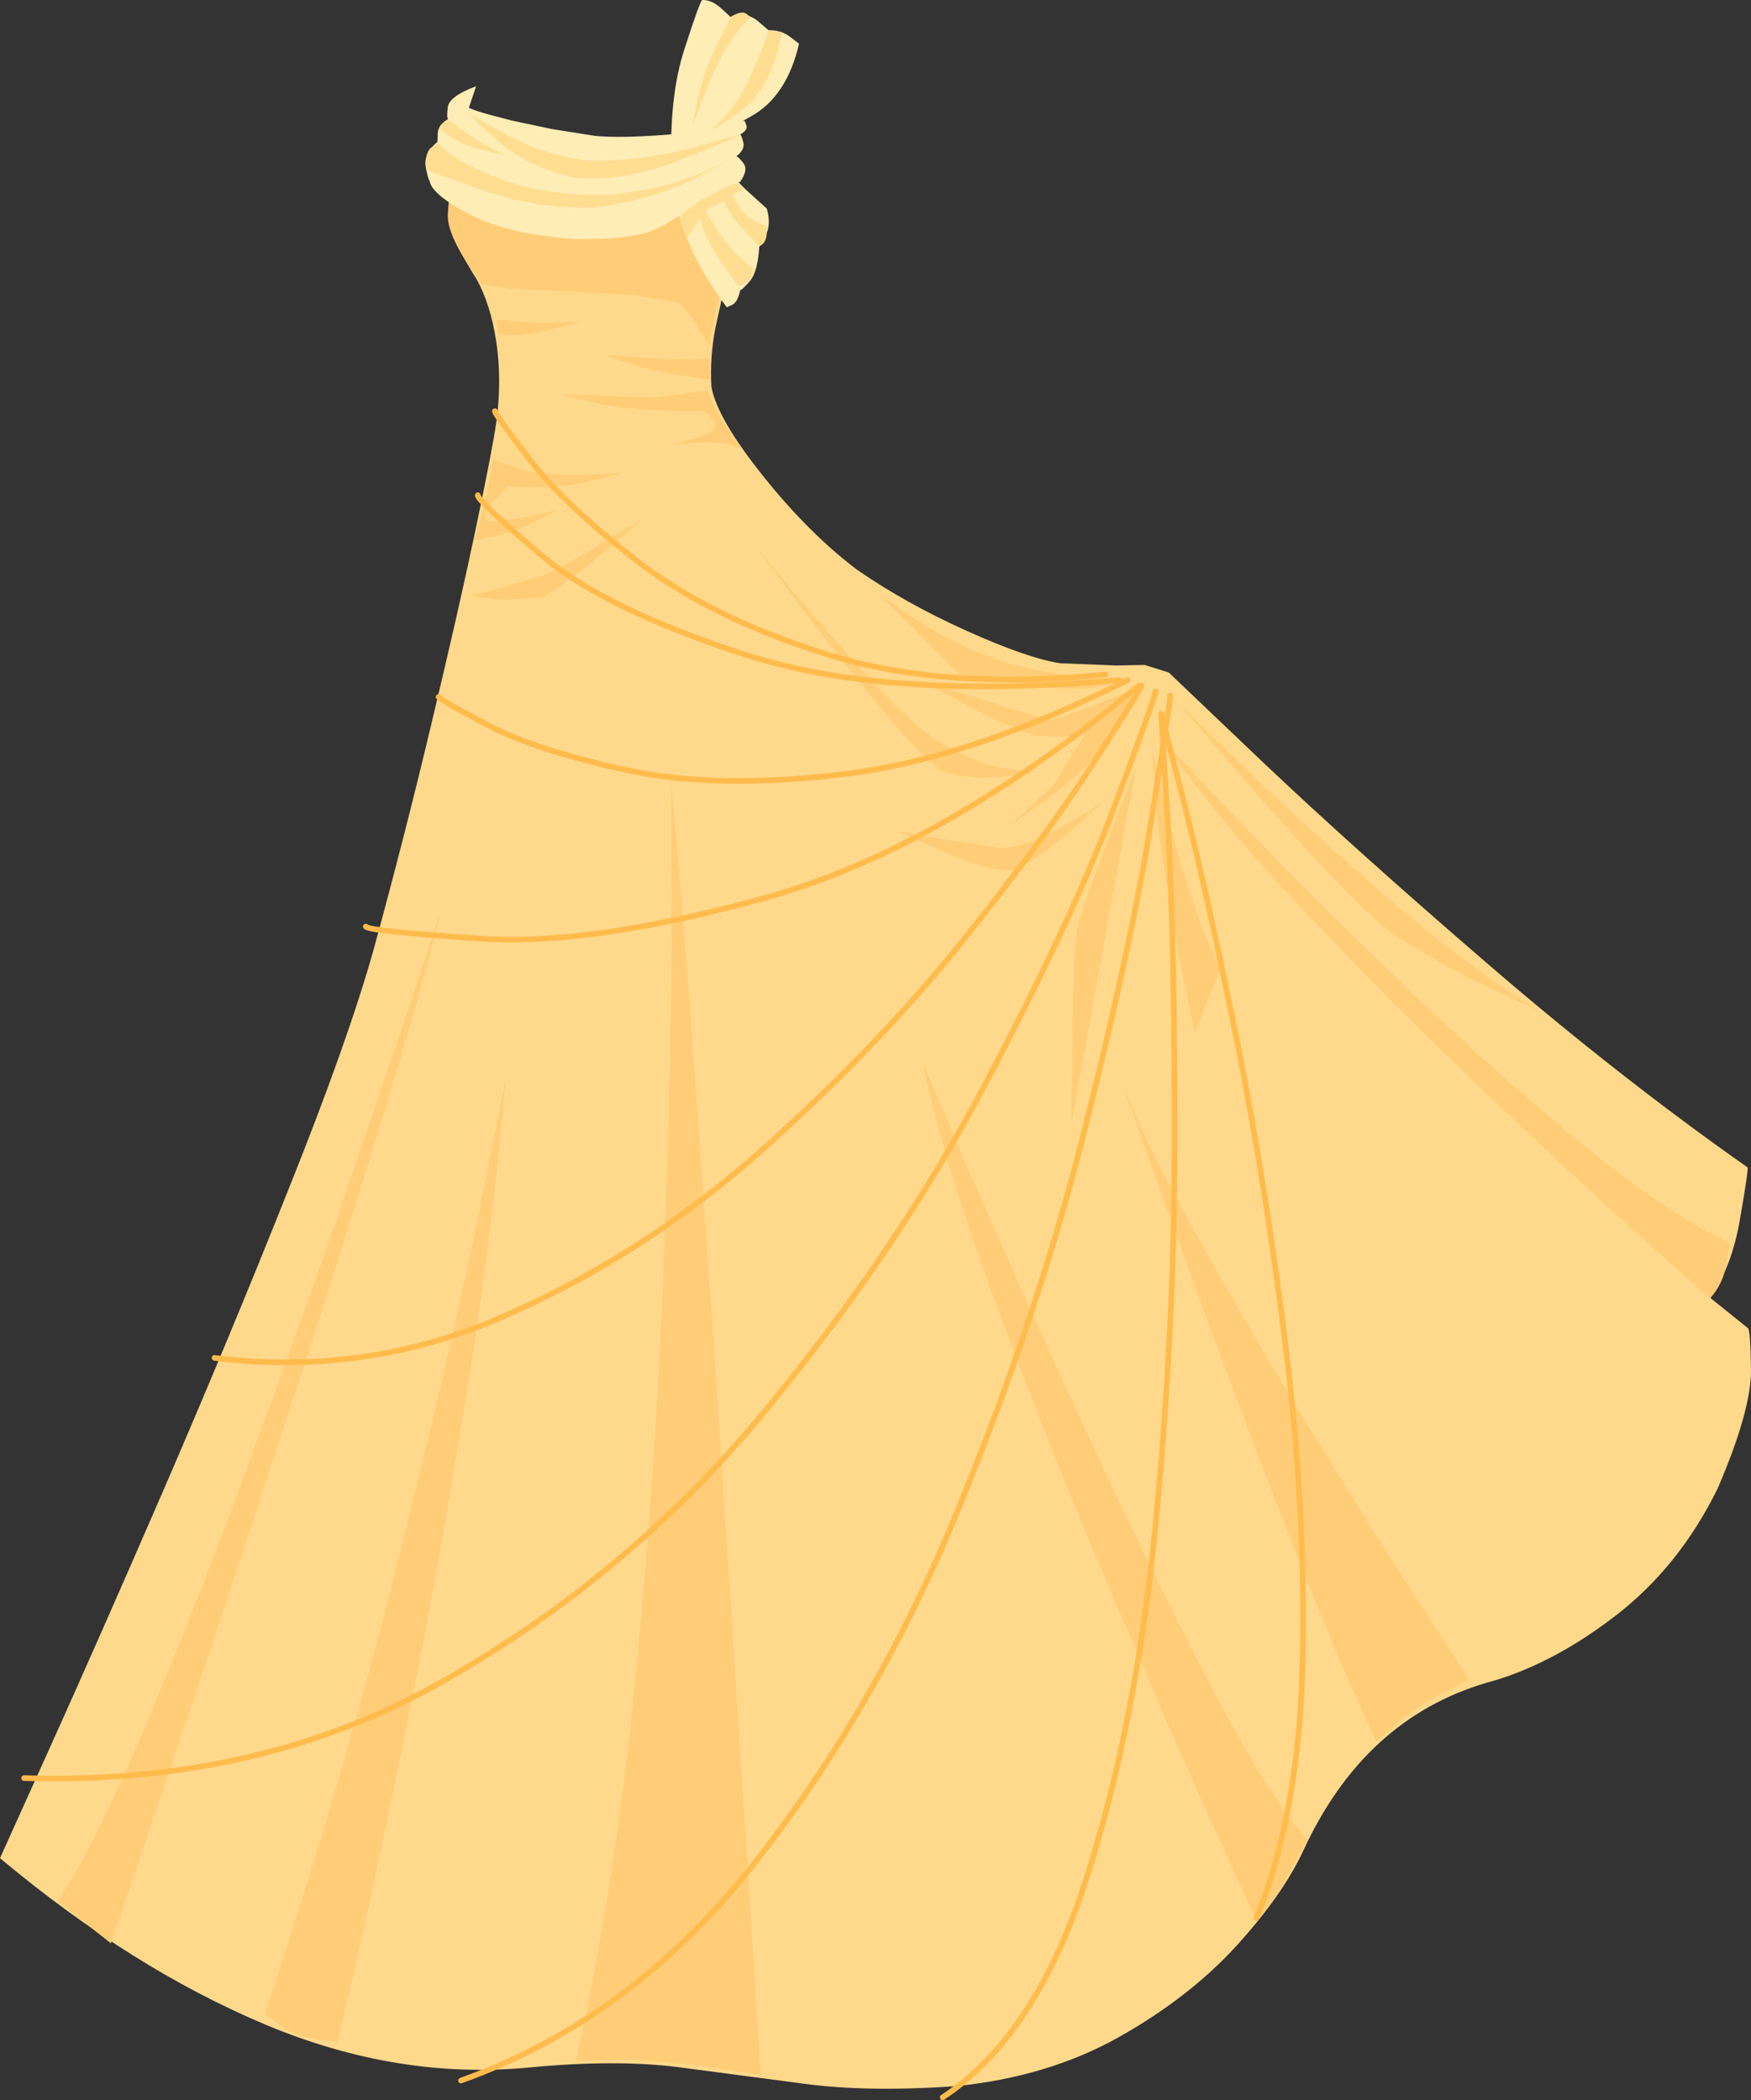 <?xml version="1.0" encoding="UTF-8" standalone="no"?>
<svg xmlns:xlink="http://www.w3.org/1999/xlink" height="374.9px" width="312.6px" xmlns="http://www.w3.org/2000/svg">
  <rect width="100%" height="100%" fill="#333333" stroke="none"/>
  <g transform="matrix(1.0, 0.0, 0.0, 1.0, 156.3, 187.2)">
    <path d="M43.05 -68.4 L48.05 -68.5 52.35 -67.15 69.25 -51.05 Q85.4 -35.75 109.05 -15.35 132.7 5.05 155.7 21.2 155.8 22.0 154.35 30.35 152.95 38.7 149.05 44.5 L155.7 49.85 Q156.2 49.9 156.3 57.2 156.4 64.45 150.35 78.5 143.45 92.55 131.95 101.35 120.45 110.15 109.05 113.2 87.2 119.65 76.35 143.2 72.65 151.15 64.3 160.3 55.9 169.45 43.35 176.5 30.75 183.55 14.35 185.2 -1.6 186.3 -12.9 184.75 L-35.25 181.8 Q-46.35 180.4 -61.65 181.85 -85.2 184.15 -108.95 174.2 -132.75 164.2 -156.3 144.5 L-147.5 125.0 Q-139.05 106.3 -127.2 79.0 -115.4 51.75 -104.85 25.25 -94.25 -1.2 -89.65 -17.5 -83.9 -38.5 -79.2 -58.35 -74.45 -78.15 -71.4 -92.65 -68.35 -107.15 -67.65 -112.15 -66.7 -119.35 -67.7 -126.2 -68.75 -133.05 -71.3 -137.5 -73.95 -141.65 -75.45 -145.45 -76.9 -149.25 -75.3 -154.15 -73.45 -157.25 -63.8 -156.4 -54.15 -155.6 -44.9 -153.65 L-34.95 -151.5 -27.3 -134.5 -28.55 -128.8 Q-29.6 -123.55 -29.3 -118.15 -28.25 -112.45 -20.05 -102.2 -11.85 -91.95 -3.3 -85.5 5.35 -79.5 16.35 -74.55 27.4 -69.6 33.05 -68.8 L43.05 -68.4" fill="#ffd98b" fill-rule="evenodd" stroke="none"/>
    <path d="M151.9 38.6 Q151.2 42.15 149.0 44.55 L136.85 33.75 Q125.2 23.3 108.5 7.45 91.8 -8.45 76.0 -25.15 60.25 -41.85 51.5 -54.8 L62.85 -42.8 Q73.8 -31.3 90.2 -15.3 106.6 0.7 123.45 14.8 140.25 28.9 152.5 34.7 L151.9 38.6" fill="#ffcd77" fill-rule="evenodd" stroke="none"/>
    <path d="M54.0 -61.8 L65.6 -50.45 Q76.65 -39.7 91.55 -26.85 106.45 -13.95 118.5 -6.8 117.7 -7.05 108.65 -11.35 99.55 -15.65 92.0 -20.8 87.05 -24.65 78.15 -34.3 69.25 -44.0 61.85 -52.6 L54.0 -61.8" fill="#ffcd77" fill-rule="evenodd" stroke="none"/>
    <path d="M49.5 -53.3 L50.95 -46.65 Q52.35 -40.25 55.05 -31.3 57.75 -22.35 61.5 -14.3 L57.0 -2.8 55.05 -12.1 Q53.25 -20.95 51.45 -32.65 49.65 -44.35 49.5 -53.3" fill="#ffcd77" fill-rule="evenodd" stroke="none"/>
    <path d="M35.3 -10.15 Q35.5 -18.3 36.0 -21.3 36.65 -24.2 39.15 -31.05 L44.0 -43.9 46.5 -50.3 35.0 13.2 35.05 5.35 35.3 -10.15" fill="#ffcd77" fill-rule="evenodd" stroke="none"/>
    <path d="M47.5 -64.8 L44.15 -59.35 Q41.05 -54.45 38.5 -51.3 35.65 -48.3 30.15 -44.25 L24.0 -39.8 32.0 -47.3 37.5 -56.3 35.15 -55.65 29.0 -55.8 Q24.4 -57.1 16.65 -61.15 L8.0 -65.8 13.65 -64.0 24.5 -60.6 Q30.1 -58.95 31.5 -58.8 33.8 -59.15 40.25 -61.8 L47.5 -64.8" fill="#ffcd77" fill-rule="evenodd" stroke="none"/>
    <path d="M33.2 -64.3 L20.95 -65.65 15.0 -66.8 0.5 -81.3 Q15.65 -69.85 29.15 -67.55 42.35 -65.3 43.45 -65.75 39.85 -63.95 33.2 -64.3" fill="#ffcd77" fill-rule="evenodd" stroke="none"/>
    <path d="M22.75 -48.55 Q17.45 -48.0 12.5 -49.3 9.05 -51.0 1.0 -60.7 -7.0 -70.4 -14.0 -79.75 L-21.5 -89.8 -15.2 -82.2 Q-9.25 -75.05 -1.8 -66.9 5.65 -58.75 10.5 -55.3 17.55 -51.0 22.9 -50.05 L28.45 -49.25 22.75 -48.55" fill="#ffcd77" fill-rule="evenodd" stroke="none"/>
    <path d="M4.0 -38.8 L11.4 -37.5 22.5 -35.8 Q26.95 -36.0 33.65 -39.85 40.3 -43.7 41.0 -44.3 L34.25 -38.4 Q28.15 -33.25 24.5 -31.8 20.6 -31.6 12.75 -34.9 4.9 -38.25 4.0 -38.8" fill="#ffcd77" fill-rule="evenodd" stroke="none"/>
    <path d="M61.05 53.35 Q53.6 33.15 48.65 19.2 L43.5 4.7 Q47.6 15.9 57.5 33.6 67.35 51.3 78.5 69.4 89.65 87.5 97.65 99.85 L106.0 112.7 Q97.4 116.65 93.45 120.1 L89.5 123.7 Q83.85 112.25 76.2 92.85 68.5 73.5 61.05 53.35" fill="#ffcd77" fill-rule="evenodd" stroke="none"/>
    <path d="M-36.5 -47.3 Q-35.1 -33.9 -33.1 -7.0 L-28.9 52.2 -24.85 114.3 -21.75 163.3 -20.5 183.2 Q-37.65 180.4 -45.6 180.45 L-53.5 180.7 Q-46.3 148.6 -42.6 109.85 -38.95 71.1 -37.7 35.4 -36.4 -0.35 -36.4 -23.4 L-36.5 -47.3" fill="#ffcd77" fill-rule="evenodd" stroke="none"/>
    <path d="M-77.5 -24.8 Q-80.55 -12.15 -87.3 9.95 -94.05 32.05 -102.35 57.65 L-118.45 106.4 -131.3 144.4 -136.5 159.7 -146.0 152.2 Q-139.7 142.8 -131.0 122.45 -122.3 102.1 -113.05 77.15 -103.75 52.2 -95.7 29.0 L-82.65 -9.2 -77.5 -24.8" fill="#ffcd77" fill-rule="evenodd" stroke="none"/>
    <path d="M8.5 2.7 L16.65 21.65 Q24.5 39.8 36.0 64.85 47.5 89.85 58.7 111.55 69.95 133.2 77.0 141.2 L74.0 146.95 Q71.2 152.15 68.0 155.7 L59.85 137.75 Q52.05 120.55 41.25 95.15 30.45 69.75 21.15 44.55 11.85 19.35 8.5 2.7" fill="#ffcd77" fill-rule="evenodd" stroke="none"/>
    <path d="M-31.65 -149.45 Q-31.2 -148.85 -28.7 -143.5 -26.15 -138.2 -26.95 -135.8 -28.25 -133.6 -28.95 -129.75 L-29.65 -125.45 -31.85 -129.05 Q-33.85 -132.2 -35.3 -133.15 L-42.8 -134.5 -54.3 -135.15 -64.95 -135.65 -70.3 -136.45 Q-76.55 -144.9 -76.35 -148.9 -76.15 -152.85 -75.65 -152.8 L-36.95 -152.8 -31.65 -149.45" fill="#ffcd77" fill-rule="evenodd" stroke="none"/>
    <path d="M-29.65 -123.15 L-29.65 -119.45 Q-37.6 -120.4 -42.85 -122.0 L-48.3 -123.8 -37.1 -123.1 -29.65 -123.15" fill="#ffcd77" fill-rule="evenodd" stroke="none"/>
    <path d="M-30.0 -117.45 Q-28.75 -114.2 -26.5 -110.8 L-24.0 -107.1 Q-26.95 -108.45 -31.4 -108.2 L-36.05 -107.85 Q-35.25 -108.05 -32.75 -108.8 -29.6 -109.75 -28.65 -110.8 -28.35 -111.85 -29.4 -112.8 L-30.65 -113.8 Q-42.95 -113.75 -49.45 -115.15 -55.95 -116.55 -56.0 -116.8 L-39.35 -116.25 -30.0 -117.45" fill="#ffcd77" fill-rule="evenodd" stroke="none"/>
    <path d="M-57.0 -96.1 Q-57.2 -95.85 -61.55 -93.7 -65.9 -91.55 -71.65 -90.8 L-70.25 -95.6 Q-68.95 -100.1 -68.3 -105.35 -68.1 -105.0 -63.5 -103.5 -58.4 -101.85 -44.65 -102.8 L-51.9 -101.1 Q-58.65 -99.7 -65.65 -100.45 L-68.5 -97.3 Q-70.85 -94.5 -68.65 -94.1 -65.5 -94.25 -61.45 -95.1 L-57.0 -96.1" fill="#ffcd77" fill-rule="evenodd" stroke="none"/>
    <path d="M-67.65 -130.15 L-63.4 -129.75 Q-59.3 -129.4 -52.65 -129.8 -53.2 -129.55 -58.6 -128.25 -64.0 -126.95 -67.3 -127.5 L-67.65 -130.15" fill="#ffcd77" fill-rule="evenodd" stroke="none"/>
    <path d="M-72.3 -80.8 L-67.65 -82.1 -60.3 -84.15 Q-56.7 -85.45 -49.45 -89.85 L-41.3 -94.8 -49.1 -88.15 Q-56.1 -82.25 -59.65 -80.45 L-67.35 -80.15 -72.3 -80.8" fill="#ffcd77" fill-rule="evenodd" stroke="none"/>
    <path d="M-66.0 5.25 Q-68.4 33.05 -73.2 62.85 -78.0 92.7 -83.25 118.6 -88.5 144.45 -92.15 160.6 L-96.0 177.2 Q-102.7 176.9 -105.85 174.7 -109.05 172.5 -109.0 172.2 -95.45 131.8 -85.85 93.8 -76.25 55.8 -71.15 30.95 L-66.0 5.25" fill="#ffcd77" fill-rule="evenodd" stroke="none"/>
    <path d="M-15.35 -180.7 L-13.65 -179.4 Q-15.85 -169.95 -22.2 -166.45 -28.6 -162.95 -28.2 -160.1 -26.55 -156.6 -23.2 -153.4 L-19.4 -149.95 Q-18.6 -147.1 -19.6 -145.2 -20.55 -143.25 -20.75 -143.2 -21.0 -138.7 -22.45 -137.0 -23.95 -135.3 -24.15 -135.4 -24.55 -133.45 -25.45 -132.85 L-26.55 -132.35 Q-35.9 -144.7 -36.4 -157.25 -36.9 -169.8 -34.15 -178.3 -31.4 -186.85 -30.95 -187.2 -29.3 -187.25 -27.65 -185.8 L-25.85 -184.15 Q-23.2 -185.1 -21.2 -183.6 L-19.1 -181.8 Q-16.95 -181.85 -15.35 -180.7" fill="#ffedb6" fill-rule="evenodd" stroke="none"/>
    <path d="M-23.15 -184.8 L-22.3 -184.15 Q-26.45 -180.1 -29.5 -172.85 L-32.65 -164.8 Q-31.35 -172.8 -28.75 -178.35 L-25.85 -184.2 Q-24.0 -185.3 -23.15 -184.8" fill="#ffde92" fill-rule="evenodd" stroke="none"/>
    <path d="M-19.05 -181.8 L-16.65 -181.45 Q-18.75 -171.4 -23.7 -167.65 -28.7 -163.95 -29.3 -164.15 -24.7 -167.85 -21.95 -174.45 -19.15 -181.05 -19.05 -181.8" fill="#ffde92" fill-rule="evenodd" stroke="none"/>
    <path d="M-20.75 -143.25 L-24.15 -146.75 Q-27.15 -150.15 -28.3 -154.8 L-26.65 -155.15 Q-26.7 -154.75 -25.1 -151.5 -23.5 -148.2 -19.3 -146.8 L-19.45 -145.15 Q-19.65 -143.7 -20.75 -143.25" fill="#ffde92" fill-rule="evenodd" stroke="none"/>
    <path d="M-24.3 -136.15 Q-24.75 -136.35 -28.05 -141.1 -31.35 -145.85 -32.3 -152.8 L-28.85 -147.1 Q-25.6 -141.95 -21.65 -139.15 -21.6 -139.0 -22.1 -137.9 -22.6 -136.75 -24.3 -136.15" fill="#ffde92" fill-rule="evenodd" stroke="none"/>
    <path d="M-24.75 -154.8 L-23.45 -153.4 Q-24.25 -153.3 -25.9 -152.0 -26.55 -151.4 -28.5 -150.6 -30.45 -149.8 -31.05 -148.85 -31.5 -147.75 -32.5 -146.4 L-33.6 -144.9 -34.35 -146.8 Q-34.95 -148.55 -34.65 -149.8 -33.65 -151.0 -29.5 -152.8 L-24.75 -154.8" fill="#ffde92" fill-rule="evenodd" stroke="none"/>
    <path d="M-24.15 -163.2 Q-23.95 -163.1 -23.6 -161.8 -23.25 -160.5 -24.85 -159.3 -24.55 -159.3 -23.6 -158.1 -22.65 -156.9 -24.15 -154.75 L-26.5 -153.9 -31.6 -151.25 Q-34.0 -149.15 -38.35 -146.7 -42.65 -144.3 -53.95 -144.55 -65.75 -145.4 -72.5 -148.95 -79.25 -152.5 -79.6 -154.9 -79.85 -155.1 -80.3 -157.4 -80.7 -159.75 -78.2 -161.9 L-78.15 -163.55 Q-77.95 -165.0 -76.3 -165.95 -76.6 -166.1 -76.35 -168.1 -76.05 -170.05 -71.3 -171.8 L-72.55 -168.1 Q-73.15 -167.75 -64.8 -165.65 L-57.7 -164.15 -50.1 -162.95 Q-45.7 -162.5 -37.3 -163.15 -28.9 -163.8 -23.45 -165.65 -23.3 -165.6 -23.05 -164.8 -22.75 -164.0 -24.15 -163.2" fill="#ffedb6" fill-rule="evenodd" stroke="none"/>
    <path d="M-77.7 -164.15 Q-78.25 -164.6 -76.35 -165.85 L-72.55 -163.15 Q-69.0 -160.75 -65.95 -159.5 -66.4 -159.45 -70.65 -160.55 -74.9 -161.6 -77.7 -164.15" fill="#ffde92" fill-rule="evenodd" stroke="none"/>
    <path d="M-34.95 -158.6 Q-44.9 -154.65 -54.0 -155.5 -62.35 -157.5 -67.45 -162.05 -72.5 -166.6 -72.65 -167.15 -72.25 -166.65 -65.7 -163.05 -59.1 -159.45 -51.0 -158.5 -42.5 -158.35 -33.7 -160.6 L-24.15 -163.2 Q-25.0 -162.55 -34.95 -158.6" fill="#ffde92" fill-rule="evenodd" stroke="none"/>
    <path d="M-24.8 -159.3 L-32.8 -155.1 Q-40.4 -151.35 -50.3 -150.15 -60.5 -149.9 -70.0 -153.2 -79.5 -156.45 -80.2 -157.0 -80.5 -159.7 -79.45 -160.75 L-78.15 -161.75 Q-75.4 -158.4 -66.8 -155.2 -58.2 -151.95 -46.35 -152.55 -37.6 -153.55 -31.35 -156.25 -25.1 -158.95 -24.8 -159.3" fill="#ffde92" fill-rule="evenodd" stroke="none"/>
    <path d="M-71.0 -98.8 Q-71.2 -97.95 -59.85 -88.25 -48.55 -78.55 -23.3 -70.35 1.95 -62.15 43.5 -65.8" fill="none" stroke="#ffbb4c" stroke-linecap="round" stroke-linejoin="round" stroke-width="1.0"/>
    <path d="M-78.0 -62.8 Q-77.9 -62.35 -69.3 -57.8 -60.65 -53.25 -44.5 -49.75 -28.35 -46.25 -5.7 -49.0 16.9 -51.7 45.0 -65.8" fill="none" stroke="#ffbb4c" stroke-linecap="round" stroke-linejoin="round" stroke-width="1.0"/>
    <path d="M47.0 -64.8 Q11.85 -35.7 -19.45 -27.0 -50.75 -18.3 -70.55 -19.65 -90.35 -20.95 -91.0 -21.8" fill="none" stroke="#ffbb4c" stroke-linecap="round" stroke-linejoin="round" stroke-width="1.0"/>
    <path d="M-118.0 55.2 Q-90.85 58.55 -66.2 47.7 -41.55 36.9 -20.85 18.6 -0.15 0.25 15.2 -18.8 30.5 -37.9 38.95 -51.05 47.4 -64.25 47.5 -64.8" fill="none" stroke="#ffbb4c" stroke-linecap="round" stroke-linejoin="round" stroke-width="1.0"/>
    <path d="M-67.95 -113.8 Q-68.0 -113.3 -61.75 -105.2 -55.5 -97.05 -42.35 -86.9 -29.2 -76.8 -8.5 -70.35 12.2 -63.9 41.05 -66.8" fill="none" stroke="#ffbb4c" stroke-linecap="round" stroke-linejoin="round" stroke-width="1.0"/>
    <path d="M50.0 -63.8 Q50.05 -63.0 42.55 -42.95 35.05 -22.9 19.5 6.5 4.0 35.95 -19.95 64.95 -43.95 93.95 -76.85 112.7 -109.7 131.5 -152.0 130.2" fill="none" stroke="#ffbb4c" stroke-linecap="round" stroke-linejoin="round" stroke-width="1.0"/>
    <path d="M52.6 -63.0 Q52.7 -62.2 49.2 -40.55 45.75 -18.9 37.4 14.25 29.1 47.35 14.65 82.5 0.2 117.65 -21.65 145.45 -43.5 173.25 -74.0 184.2" fill="none" stroke="#ffbb4c" stroke-linecap="round" stroke-linejoin="round" stroke-width="1.0"/>
    <path d="M12.0 187.2 Q28.6 176.2 37.55 148.45 46.5 120.7 49.95 85.55 53.35 50.4 53.4 17.35 53.45 -15.75 52.35 -37.4 L51.0 -59.8 55.25 -43.25 Q59.3 -27.2 64.5 -1.55 69.65 24.1 73.25 53.35 76.85 82.65 76.25 109.6 75.6 136.55 68.0 155.2" fill="none" stroke="#ffbb4c" stroke-linecap="round" stroke-linejoin="round" stroke-width="1.0"/>
  </g>
</svg>
